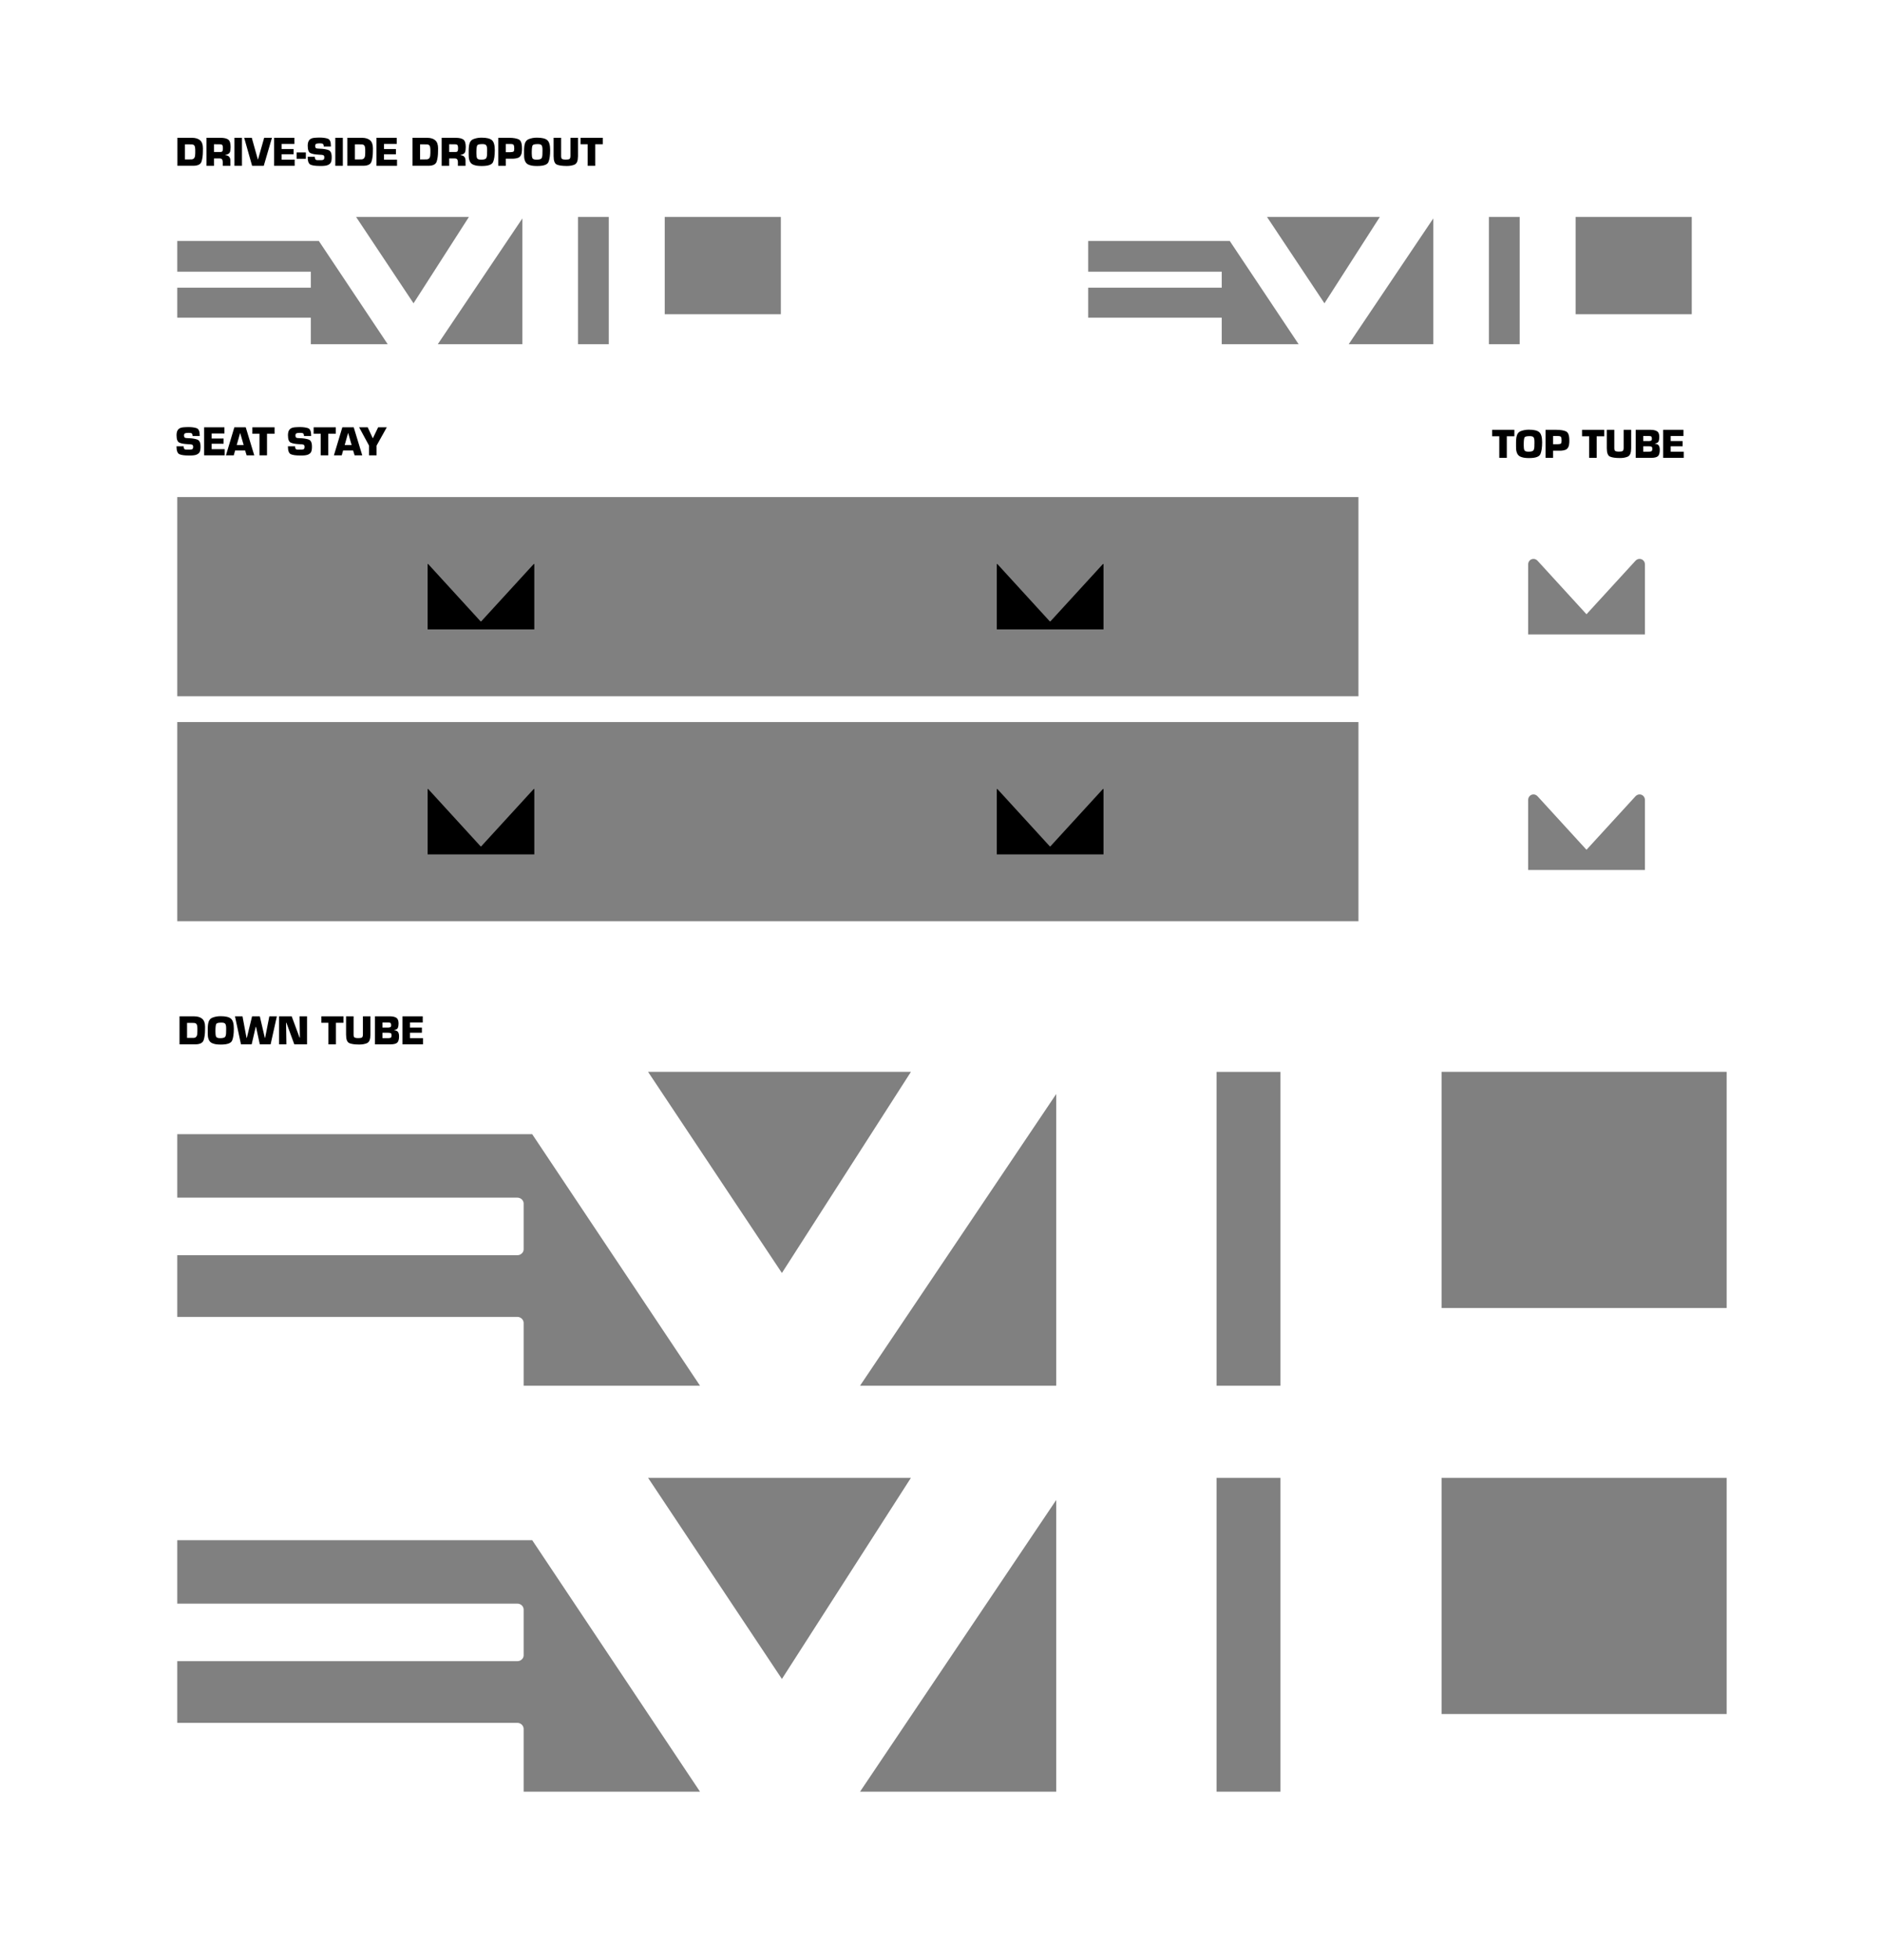 <svg xml:space="preserve" style="enable-background:new 0 0 537.53 559.713;" viewBox="0 0 537.53 559.713" height="559.713px" width="537.53px" y="0px" x="0px" xmlns:xlink="http://www.w3.org/1999/xlink" xmlns="http://www.w3.org/2000/svg" version="1.1">
<rect x="0" y="0" width="537.53" height="559.713" fill="#808080" stroke="none"/>
<style type="text/css">
	.st0{fill:#FFFFFF;}
</style>
<g id="Layer_1">
</g>
<g id="OVERLAY">
	<g>
		<g>
			<path d="M315.18,225.423c0-0.166-0.092-0.203-0.206-0.081l-14.897,16.264c-0.113,0.122-0.191,0.121-0.302-0.003
				l-14.871-16.258c-0.111-0.123-0.201-0.089-0.201,0.078v18.544h30.477V225.423z"></path>
			<path d="M314.973,161.103l-14.897,16.264c-0.113,0.122-0.191,0.121-0.302-0.003l-14.871-16.258
				c-0.111-0.124-0.201-0.089-0.201,0.078v18.544h30.477v-18.544C315.179,161.017,315.086,160.981,314.973,161.103z"></path>
			<path d="M152.401,161.103l-14.897,16.264c-0.113,0.122-0.191,0.121-0.302-0.003l-14.871-16.258
				c-0.111-0.124-0.201-0.089-0.201,0.078v18.544h30.477v-18.544C152.606,161.017,152.514,160.981,152.401,161.103z"></path>
			<path d="M152.608,225.423c0-0.166-0.092-0.203-0.206-0.081l-14.897,16.264c-0.113,0.122-0.191,0.121-0.302-0.003
				l-14.871-16.258c-0.111-0.123-0.201-0.089-0.201,0.078v18.544h30.477V225.423z"></path>
			<path d="M0,0v559.713h537.53V0H0z M450.035,61.956h33.158v27.776h-33.158V61.956z M436.462,161.183
				c0-0.893,0.669-1.592,1.522-1.592c0.449,0,0.872,0.196,1.191,0.553l13.953,15.253l13.984-15.267
				c0.321-0.35,0.74-0.54,1.183-0.54c0.856,0,1.525,0.699,1.525,1.593v19.984h-33.358V161.183z M436.462,228.439
				c0-0.893,0.669-1.592,1.522-1.592c0.448,0,0.872,0.196,1.191,0.553l13.953,15.253l13.984-15.267
				c0.321-0.35,0.74-0.54,1.183-0.54c0.855,0,1.524,0.699,1.524,1.593v19.984h-33.358V228.439z M425.253,61.956
				h8.799v36.33h-8.799V61.956z M394.098,61.956L378.285,86.606l-16.403-24.65H394.098z M310.801,82.145h38.145
				v-4.568h-38.145v-8.757h40.445l19.66,29.466h-21.961v-7.579h-38.145V82.145z M189.862,61.956h33.158v27.776
				h-33.158V61.956z M165.08,61.956h8.799v36.33h-8.799V61.956z M133.925,61.956L118.112,86.606L101.709,61.956
				H133.925z M149.191,62.379v35.906h-24.152L149.191,62.379z M50.628,82.145h38.145v-4.568H50.628v-8.757h40.445
				l19.66,29.466H88.772v-7.579H50.628V82.145z M50.627,141.939h337.369v56.881H50.627V141.939z M199.935,395.689
				h-50.373v-17.935c0-0.442-0.184-0.868-0.518-1.201c-0.327-0.322-0.815-0.517-1.298-0.517H50.628V358.425h97.118
				c0.497,0,0.961-0.185,1.306-0.523c0.426-0.398,0.51-0.856,0.51-1.175v-13.039
				c0-0.436-0.183-0.857-0.515-1.187c-0.326-0.32-0.814-0.514-1.301-0.514H50.628v-18.117h101.377L199.935,395.689
				z M185.102,306.069h75.074l-36.849,57.433L185.102,306.069z M149.561,511.613v-17.935
				c0-0.442-0.184-0.869-0.517-1.2c-0.328-0.323-0.815-0.518-1.299-0.518H50.628v-17.611h97.118
				c0.497,0,0.961-0.185,1.306-0.523c0.426-0.398,0.51-0.856,0.51-1.175v-13.039
				c0-0.436-0.183-0.858-0.516-1.188c-0.325-0.318-0.812-0.512-1.3-0.512H50.628v-18.117h101.377l47.93,71.818
				H149.561z M185.102,421.993h75.074l-36.849,57.433L185.102,421.993z M301.675,511.613h-56.035l56.035-83.295V511.613
				z M301.675,395.689h-56.035l56.035-83.295V395.689z M365.707,511.613h-18.23V421.993h18.23V511.613z
				 M365.707,395.689h-18.23v-89.62h18.23V395.689z M387.997,263.059H50.628v-56.881h337.369V263.059z
				 M409.364,98.286h-24.151l24.151-35.906V98.286z M493.162,489.433h-81.409V421.993h81.409V489.433z
				 M493.162,373.508h-81.409v-67.439h81.409V373.508z" class="st0"></path>
		</g>
		<g>
			<path d="M50.662,39.35h4.188c1.008,0.008,1.778,0.248,2.311,0.72c0.531,0.473,0.798,1.232,0.798,2.28
				l-0.013,0.935c0,1.072-0.128,2.019-0.384,2.838c-0.256,0.82-1.063,1.23-2.424,1.23h-4.476V39.35z
				 M54.55,45.518c0.392,0.008,0.682-0.098,0.87-0.318c0.188-0.22,0.29-0.514,0.306-0.882
				c0.008-0.103,0.014-0.21,0.019-0.317c0.004-0.108,0.01-0.215,0.018-0.318c0-0.103,0-0.21,0-0.318
				c0-0.107,0-0.214,0-0.317c0-0.08,0-0.166,0-0.259c0-0.092-0.004-0.182-0.012-0.27
				c-0.009-0.176-0.028-0.344-0.06-0.504s-0.08-0.292-0.144-0.397c-0.088-0.144-0.206-0.241-0.354-0.294
				c-0.147-0.052-0.302-0.082-0.462-0.09c-0.032,0-0.061,0-0.09,0s-0.058,0-0.09,0l-1.74-0.012v4.296H54.55z"></path>
			<path d="M58.978,39.35h4.031c1.024,0.008,1.756,0.182,2.196,0.521c0.44,0.341,0.66,1.047,0.66,2.118
				c0,0.601-0.066,1.086-0.198,1.458s-0.57,0.639-1.313,0.798v0.072c0.495,0.032,0.861,0.183,1.098,0.45
				c0.235,0.268,0.353,0.646,0.353,1.134v1.452h-2.184v-1.068c0-0.319-0.062-0.573-0.185-0.762
				c-0.125-0.188-0.362-0.282-0.715-0.282h-1.596v2.112h-2.147V39.35z M62.829,43.406
				c0.392,0.009,0.63-0.08,0.714-0.264s0.126-0.448,0.126-0.792c0-0.392-0.044-0.68-0.132-0.864
				c-0.088-0.184-0.36-0.275-0.816-0.275l-1.596-0.013v2.208H62.829z"></path>
			<path d="M69.106,47.354h-2.147v-8.004h2.147V47.354z"></path>
			<path d="M77.673,39.35l-2.34,8.004H72.009l-2.268-8.004h2.172l1.728,6.168h0.06l1.752-6.168H77.673z"></path>
			<path d="M80.445,42.554h3.408v1.488h-3.408v1.548h3.72v1.764h-5.867v-8.004h5.796v1.764h-3.648V42.554z"></path>
			<path d="M87.358,43.526v1.812h-2.628v-1.812H87.358z"></path>
			<path d="M94.497,41.846h-2.039c0-0.4-0.08-0.652-0.24-0.756c-0.16-0.104-0.433-0.156-0.816-0.156h-0.216
				c-0.017,0.008-0.032,0.012-0.048,0.012c-0.017,0-0.032,0-0.048,0c-0.265,0-0.509,0.037-0.732,0.112
				c-0.224,0.074-0.336,0.277-0.336,0.607c0,0.249,0.046,0.433,0.138,0.553s0.267,0.188,0.522,0.204
				c0.12,0.008,0.244,0.016,0.372,0.023s0.256,0.017,0.384,0.024c0.016,0,0.032,0,0.048,0c0.017,0,0.036,0,0.06,0
				c0.808,0.032,1.542,0.151,2.201,0.359c0.66,0.209,0.99,0.86,0.99,1.956c0,0.112,0,0.227,0,0.343
				c0,0.115-0.008,0.233-0.023,0.353c-0.017,0.248-0.062,0.492-0.139,0.732c-0.076,0.239-0.21,0.44-0.401,0.6
				c-0.257,0.216-0.544,0.362-0.864,0.439s-0.648,0.121-0.984,0.138c-0.096,0.008-0.19,0.012-0.281,0.012
				c-0.093,0-0.186,0-0.282,0h-0.528c-1.103,0-1.94-0.12-2.508-0.359c-0.568-0.24-0.852-0.996-0.852-2.269
				l2.039-0.012c0,0.304,0.053,0.542,0.156,0.714c0.104,0.172,0.324,0.258,0.66,0.258h0.924
				c0.273,0.008,0.502-0.03,0.69-0.115c0.188-0.084,0.282-0.308,0.282-0.671c0-0.339-0.087-0.544-0.259-0.616
				c-0.172-0.073-0.398-0.117-0.678-0.134c-0.016,0-0.03,0-0.042,0s-0.026,0-0.042,0
				c-0.136-0.008-0.266-0.016-0.39-0.023s-0.246-0.017-0.366-0.024c-0.928-0.048-1.654-0.192-2.178-0.432
				c-0.524-0.24-0.786-0.948-0.786-2.124c0-0.7,0.151-1.234,0.456-1.605c0.304-0.37,0.811-0.583,1.523-0.64
				c0.232-0.016,0.466-0.03,0.702-0.042s0.47-0.019,0.702-0.019c0.928,0,1.7,0.102,2.316,0.302
				c0.615,0.201,0.924,0.873,0.924,2.015c0,0.024,0,0.046,0,0.066c0,0.019,0,0.038,0,0.054
				c-0.008,0.024-0.013,0.046-0.013,0.066c0,0.019,0,0.042,0,0.065V41.846z"></path>
			<path d="M97.917,47.354h-2.147v-8.004h2.147V47.354z"></path>
			<path d="M99.213,39.35h4.188c1.008,0.008,1.778,0.248,2.311,0.72c0.531,0.473,0.798,1.232,0.798,2.28
				l-0.013,0.935c0,1.072-0.128,2.019-0.384,2.838c-0.256,0.82-1.063,1.23-2.424,1.23h-4.476V39.35z
				 M103.101,45.518c0.392,0.008,0.682-0.098,0.87-0.318c0.188-0.22,0.29-0.514,0.306-0.882
				c0.008-0.103,0.014-0.21,0.019-0.317c0.004-0.108,0.01-0.215,0.018-0.318c0-0.103,0-0.21,0-0.318
				c0-0.107,0-0.214,0-0.317c0-0.08,0-0.166,0-0.259c0-0.092-0.004-0.182-0.012-0.27
				c-0.009-0.176-0.028-0.344-0.06-0.504s-0.08-0.292-0.144-0.397c-0.088-0.144-0.206-0.241-0.354-0.294
				c-0.147-0.052-0.302-0.082-0.462-0.09c-0.032,0-0.061,0-0.09,0s-0.058,0-0.09,0l-1.74-0.012v4.296H103.101z"></path>
			<path d="M109.677,42.554h3.408v1.488h-3.408v1.548h3.72v1.764h-5.867v-8.004h5.796v1.764h-3.648V42.554z"></path>
			<path d="M117.825,39.35h4.188c1.008,0.008,1.778,0.248,2.311,0.72c0.531,0.473,0.798,1.232,0.798,2.28
				l-0.013,0.935c0,1.072-0.128,2.019-0.384,2.838c-0.256,0.82-1.063,1.23-2.424,1.23h-4.476V39.35z
				 M121.713,45.518c0.392,0.008,0.682-0.098,0.87-0.318c0.188-0.22,0.29-0.514,0.306-0.882
				c0.008-0.103,0.014-0.21,0.019-0.317c0.004-0.108,0.01-0.215,0.018-0.318c0-0.103,0-0.21,0-0.318
				c0-0.107,0-0.214,0-0.317c0-0.08,0-0.166,0-0.259c0-0.092-0.004-0.182-0.012-0.27
				c-0.009-0.176-0.028-0.344-0.06-0.504s-0.08-0.292-0.144-0.397c-0.088-0.144-0.206-0.241-0.354-0.294
				c-0.147-0.052-0.302-0.082-0.462-0.09c-0.032,0-0.061,0-0.09,0s-0.058,0-0.09,0l-1.74-0.012v4.296H121.713z"></path>
			<path d="M126.141,39.35h4.031c1.024,0.008,1.756,0.182,2.196,0.521c0.44,0.341,0.66,1.047,0.66,2.118
				c0,0.601-0.066,1.086-0.198,1.458s-0.57,0.639-1.313,0.798v0.072c0.495,0.032,0.861,0.183,1.098,0.45
				c0.235,0.268,0.353,0.646,0.353,1.134v1.452h-2.184v-1.068c0-0.319-0.062-0.573-0.185-0.762
				c-0.125-0.188-0.362-0.282-0.715-0.282h-1.596v2.112h-2.147V39.35z M129.992,43.406
				c0.392,0.009,0.63-0.08,0.714-0.264s0.126-0.448,0.126-0.792c0-0.392-0.044-0.68-0.132-0.864
				c-0.088-0.184-0.36-0.275-0.816-0.275l-1.596-0.013v2.208H129.992z"></path>
			<path d="M133.869,42.932c0-0.164,0.004-0.326,0.012-0.486s0.019-0.321,0.036-0.485
				c0.016-0.164,0.036-0.326,0.06-0.486c0.152-0.895,0.56-1.477,1.224-1.74s1.381-0.403,2.148-0.42
				c0.04,0,0.08,0,0.12,0s0.08,0,0.12,0c1.384,0,2.352,0.234,2.903,0.702c0.553,0.468,0.828,1.426,0.828,2.874
				c0,1.48-0.162,2.603-0.485,3.372c-0.324,0.768-1.387,1.151-3.187,1.151c-0.128,0-0.26-0.002-0.396-0.006
				c-0.137-0.004-0.273-0.01-0.408-0.018c-0.608-0.024-1.181-0.148-1.716-0.372
				c-0.536-0.224-0.9-0.672-1.092-1.344c-0.08-0.273-0.129-0.548-0.144-0.828s-0.023-0.56-0.023-0.84v-0.601
				C133.869,43.255,133.869,43.096,133.869,42.932z M136.065,43.37v0.48c0,0.568,0.06,1,0.181,1.296
				c0.119,0.296,0.512,0.444,1.176,0.444c0.735,0,1.201-0.118,1.397-0.354c0.196-0.235,0.294-0.693,0.294-1.374
				c0-0.096,0-0.191,0-0.288c0-0.096,0.004-0.195,0.013-0.3c0-0.096,0-0.192,0-0.288s0-0.191,0-0.288
				c0-0.535-0.076-0.928-0.229-1.176s-0.516-0.372-1.092-0.372c-0.832,0-1.326,0.112-1.482,0.336
				c-0.155,0.225-0.241,0.84-0.258,1.849c0,0.008,0,0.016,0,0.023s0,0.017,0,0.024V43.37z"></path>
			<path d="M142.305,39.35h3.132c1.191,0.008,2.098,0.16,2.718,0.456s0.93,1.136,0.93,2.519
				c0,0.112,0,0.227,0,0.343c0,0.115-0.004,0.23-0.012,0.342c-0.008,0.231-0.034,0.46-0.078,0.684
				c-0.044,0.225-0.122,0.44-0.234,0.648c-0.191,0.368-0.468,0.614-0.827,0.737
				c-0.36,0.125-0.74,0.198-1.141,0.223c-0.103,0-0.21,0.002-0.317,0.006c-0.108,0.004-0.215,0.006-0.318,0.006
				c-0.008,0-0.014,0-0.018,0c-0.005,0-0.011,0-0.019,0c-0.065,0-0.128,0-0.191,0c-0.065,0-0.129,0-0.192,0h-1.284
				v2.04h-2.147V39.35z M145.796,43.454c0.448-0.016,0.74-0.075,0.876-0.18c0.137-0.103,0.204-0.364,0.204-0.78
				v-0.107c0-0.464-0.05-0.79-0.149-0.979c-0.101-0.188-0.402-0.281-0.906-0.281h-1.368v2.327H145.796z"></path>
			<path d="M149.685,42.932c0-0.164,0.004-0.326,0.012-0.486s0.019-0.321,0.036-0.485
				c0.016-0.164,0.036-0.326,0.06-0.486c0.152-0.895,0.56-1.477,1.224-1.74s1.381-0.403,2.148-0.42
				c0.04,0,0.08,0,0.12,0s0.08,0,0.12,0c1.384,0,2.352,0.234,2.903,0.702c0.553,0.468,0.828,1.426,0.828,2.874
				c0,1.48-0.162,2.603-0.485,3.372c-0.324,0.768-1.387,1.151-3.187,1.151c-0.128,0-0.26-0.002-0.396-0.006
				c-0.137-0.004-0.273-0.01-0.408-0.018c-0.608-0.024-1.181-0.148-1.716-0.372
				c-0.536-0.224-0.9-0.672-1.092-1.344c-0.08-0.273-0.129-0.548-0.144-0.828s-0.023-0.56-0.023-0.84v-0.601
				C149.685,43.255,149.685,43.096,149.685,42.932z M151.88,43.37v0.48c0,0.568,0.06,1,0.181,1.296
				c0.119,0.296,0.512,0.444,1.176,0.444c0.735,0,1.201-0.118,1.397-0.354c0.196-0.235,0.294-0.693,0.294-1.374
				c0-0.096,0-0.191,0-0.288c0-0.096,0.004-0.195,0.013-0.3c0-0.096,0-0.192,0-0.288s0-0.191,0-0.288
				c0-0.535-0.076-0.928-0.229-1.176s-0.516-0.372-1.092-0.372c-0.832,0-1.326,0.112-1.482,0.336
				c-0.155,0.225-0.241,0.84-0.258,1.849c0,0.008,0,0.016,0,0.023s0,0.017,0,0.024V43.37z"></path>
			<path d="M165.08,39.35v5.052c0,0.104-0.003,0.204-0.007,0.3c-0.004,0.097-0.01,0.189-0.018,0.276
				c-0.008,0.032-0.012,0.065-0.012,0.096c0,0.032-0.004,0.065-0.013,0.097c0,0.064-0.002,0.128-0.006,0.191
				c-0.004,0.065-0.01,0.128-0.018,0.192c-0.12,0.8-0.477,1.308-1.068,1.523
				c-0.592,0.217-1.231,0.324-1.92,0.324h-0.288c-1.151,0-2.042-0.13-2.67-0.39s-0.941-1.07-0.941-2.431
				v-5.231h2.147V44.57c0,0.473,0.11,0.758,0.33,0.858c0.22,0.1,0.534,0.149,0.942,0.149
				c0.504,0,0.861-0.052,1.073-0.155c0.212-0.104,0.318-0.424,0.318-0.96v-5.112H165.08z"></path>
			<path d="M170,47.354h-2.148v-6.156h-2.028v-1.848h6.336v1.848h-2.159V47.354z"></path>
		</g>
		<g>
			<path d="M57.034,124.512h-2.039c0-0.4-0.08-0.652-0.24-0.756c-0.16-0.104-0.433-0.156-0.816-0.156h-0.216
				c-0.017,0.008-0.032,0.012-0.048,0.012c-0.017,0-0.032,0-0.048,0c-0.265,0-0.509,0.037-0.732,0.112
				c-0.224,0.074-0.336,0.277-0.336,0.607c0,0.249,0.046,0.433,0.138,0.553s0.267,0.188,0.522,0.204
				c0.12,0.008,0.244,0.016,0.372,0.023s0.256,0.017,0.384,0.024c0.016,0,0.032,0,0.048,0c0.017,0,0.036,0,0.06,0
				c0.808,0.032,1.542,0.151,2.201,0.359c0.66,0.209,0.99,0.86,0.99,1.956c0,0.112,0,0.227,0,0.343
				c0,0.115-0.008,0.233-0.023,0.353c-0.017,0.248-0.062,0.492-0.139,0.732c-0.076,0.239-0.21,0.44-0.401,0.6
				c-0.257,0.216-0.544,0.362-0.864,0.439s-0.648,0.121-0.984,0.138c-0.096,0.008-0.19,0.012-0.281,0.012
				c-0.093,0-0.186,0-0.282,0h-0.528c-1.103,0-1.94-0.12-2.508-0.359c-0.568-0.24-0.852-0.996-0.852-2.269
				l2.039-0.012c0,0.304,0.053,0.542,0.156,0.714c0.104,0.172,0.324,0.258,0.66,0.258h0.924
				c0.273,0.008,0.502-0.03,0.69-0.115c0.188-0.084,0.282-0.308,0.282-0.671c0-0.339-0.087-0.544-0.259-0.616
				c-0.172-0.073-0.398-0.117-0.678-0.134c-0.016,0-0.03,0-0.042,0s-0.026,0-0.042,0
				c-0.136-0.008-0.266-0.016-0.39-0.023s-0.246-0.017-0.366-0.024c-0.928-0.048-1.654-0.192-2.178-0.432
				c-0.524-0.24-0.786-0.948-0.786-2.124c0-0.7,0.151-1.234,0.456-1.605c0.304-0.37,0.811-0.583,1.523-0.64
				c0.232-0.016,0.466-0.03,0.702-0.042s0.47-0.019,0.702-0.019c0.928,0,1.7,0.102,2.316,0.302
				c0.615,0.201,0.924,0.873,0.924,2.015c0,0.024,0,0.046,0,0.066c0,0.019,0,0.038,0,0.054
				c-0.008,0.024-0.013,0.046-0.013,0.066c0,0.019,0,0.042,0,0.065V124.512z"></path>
			<path d="M60.454,125.22h3.408v1.488h-3.408v1.548h3.72v1.764h-5.867v-8.004h5.796v1.764h-3.648V125.22z"></path>
			<path d="M67.15,128.64l-0.384,1.38h-2.232l2.4-8.004h3.252l2.436,8.004h-2.184l-0.42-1.38H67.15z
				 M68.59,123.612l-0.983,3.481h1.992L68.59,123.612z"></path>
			<path d="M76.258,130.02h-2.148v-6.156h-2.028v-1.848h6.336v1.848h-2.159V130.02z"></path>
			<path d="M88.857,124.512h-2.039c0-0.4-0.08-0.652-0.24-0.756c-0.16-0.104-0.433-0.156-0.816-0.156h-0.216
				c-0.017,0.008-0.032,0.012-0.048,0.012c-0.017,0-0.032,0-0.048,0c-0.265,0-0.509,0.037-0.732,0.112
				c-0.224,0.074-0.336,0.277-0.336,0.607c0,0.249,0.046,0.433,0.138,0.553s0.267,0.188,0.522,0.204
				c0.12,0.008,0.244,0.016,0.372,0.023s0.256,0.017,0.384,0.024c0.016,0,0.032,0,0.048,0c0.017,0,0.036,0,0.06,0
				c0.808,0.032,1.542,0.151,2.201,0.359c0.66,0.209,0.99,0.86,0.99,1.956c0,0.112,0,0.227,0,0.343
				c0,0.115-0.008,0.233-0.023,0.353c-0.017,0.248-0.062,0.492-0.139,0.732c-0.076,0.239-0.21,0.44-0.401,0.6
				c-0.257,0.216-0.544,0.362-0.864,0.439s-0.648,0.121-0.984,0.138c-0.096,0.008-0.19,0.012-0.281,0.012
				c-0.093,0-0.186,0-0.282,0h-0.528c-1.103,0-1.94-0.12-2.508-0.359c-0.568-0.24-0.852-0.996-0.852-2.269
				l2.039-0.012c0,0.304,0.053,0.542,0.156,0.714c0.104,0.172,0.324,0.258,0.66,0.258h0.924
				c0.273,0.008,0.502-0.03,0.69-0.115c0.188-0.084,0.282-0.308,0.282-0.671c0-0.339-0.087-0.544-0.259-0.616
				c-0.172-0.073-0.398-0.117-0.678-0.134c-0.016,0-0.03,0-0.042,0s-0.026,0-0.042,0
				c-0.136-0.008-0.266-0.016-0.39-0.023s-0.246-0.017-0.366-0.024c-0.928-0.048-1.654-0.192-2.178-0.432
				c-0.524-0.24-0.786-0.948-0.786-2.124c0-0.7,0.151-1.234,0.456-1.605c0.304-0.37,0.811-0.583,1.523-0.64
				c0.232-0.016,0.466-0.03,0.702-0.042s0.47-0.019,0.702-0.019c0.928,0,1.7,0.102,2.316,0.302
				c0.615,0.201,0.924,0.873,0.924,2.015c0,0.024,0,0.046,0,0.066c0,0.019,0,0.038,0,0.054
				c-0.008,0.024-0.013,0.046-0.013,0.066c0,0.019,0,0.042,0,0.065V124.512z"></path>
			<path d="M93.755,130.02h-2.148v-6.156h-2.028v-1.848h6.336v1.848h-2.159V130.02z"></path>
			<path d="M97.99,128.64l-0.384,1.38h-2.232l2.4-8.004h3.252l2.436,8.004h-2.184l-0.42-1.38H97.99z
				 M99.429,123.612l-0.983,3.481h1.992L99.429,123.612z"></path>
			<path d="M107.554,127.248v2.772h-2.148v-2.772l-2.832-5.231h2.448l1.428,3.084h0.072l1.477-3.084h2.472
				L107.554,127.248z"></path>
		</g>
		<g>
			<path d="M51.274,290.21h4.188c1.008,0.008,1.778,0.248,2.311,0.72c0.531,0.473,0.798,1.232,0.798,2.28
				l-0.013,0.935c0,1.072-0.128,2.019-0.384,2.838c-0.256,0.82-1.063,1.23-2.424,1.23h-4.476V290.21z
				 M55.162,296.378c0.392,0.008,0.682-0.098,0.87-0.318c0.188-0.22,0.29-0.514,0.306-0.882
				c0.008-0.103,0.014-0.21,0.019-0.317c0.004-0.108,0.01-0.215,0.018-0.318c0-0.103,0-0.21,0-0.318
				c0-0.107,0-0.214,0-0.317c0-0.08,0-0.166,0-0.259c0-0.092-0.004-0.182-0.012-0.27
				c-0.009-0.176-0.028-0.344-0.06-0.504s-0.08-0.292-0.144-0.397c-0.088-0.144-0.206-0.241-0.354-0.294
				c-0.147-0.052-0.302-0.082-0.462-0.09c-0.032,0-0.061,0-0.09,0s-0.058,0-0.09,0l-1.74-0.012v4.296H55.162z"></path>
			<path d="M59.338,293.792c0-0.164,0.004-0.326,0.012-0.486s0.019-0.321,0.036-0.485
				c0.016-0.164,0.036-0.326,0.06-0.486c0.152-0.895,0.56-1.477,1.224-1.74s1.381-0.403,2.148-0.42
				c0.04,0,0.08,0,0.12,0s0.08,0,0.12,0c1.384,0,2.352,0.234,2.903,0.702c0.553,0.468,0.828,1.426,0.828,2.874
				c0,1.48-0.162,2.603-0.485,3.372c-0.324,0.768-1.387,1.151-3.187,1.151c-0.128,0-0.26-0.002-0.396-0.006
				c-0.137-0.004-0.273-0.01-0.408-0.018c-0.608-0.024-1.181-0.148-1.716-0.372
				c-0.536-0.224-0.9-0.672-1.092-1.344c-0.08-0.273-0.129-0.548-0.144-0.828s-0.023-0.56-0.023-0.84v-0.601
				C59.338,294.114,59.338,293.956,59.338,293.792z M61.533,294.229v0.48c0,0.568,0.06,1,0.181,1.296
				c0.119,0.296,0.512,0.444,1.176,0.444c0.735,0,1.201-0.118,1.397-0.354c0.196-0.235,0.294-0.693,0.294-1.374
				c0-0.096,0-0.191,0-0.288c0-0.096,0.004-0.195,0.013-0.3c0-0.096,0-0.192,0-0.288s0-0.191,0-0.288
				c0-0.535-0.076-0.928-0.229-1.176s-0.516-0.372-1.092-0.372c-0.832,0-1.326,0.112-1.482,0.336
				c-0.155,0.225-0.241,0.84-0.258,1.849c0,0.008,0,0.016,0,0.023s0,0.017,0,0.024V294.229z"></path>
			<path d="M77.29,298.214h-3.084l-1.08-5.016h-0.084l-1.164,5.016h-3.048l-1.716-8.004h2.147l1.152,6.168h0.084
				l1.5-6.168h2.208l1.44,6.168h0.072l1.212-6.168h2.148L77.29,298.214z"></path>
			<path d="M87.693,298.214h-3.636l-2.256-6.156h-0.096l0.096,6.156h-2.1v-8.004h3.611l2.256,6.084h0.084
				l-0.084-6.084h2.124V298.214z"></path>
			<path d="M95.95,298.214h-2.148v-6.156h-2.028v-1.848h6.336v1.848h-2.159V298.214z"></path>
			<path d="M105.802,290.21v5.052c0,0.104-0.003,0.204-0.007,0.3c-0.004,0.097-0.01,0.189-0.018,0.276
				c-0.008,0.032-0.012,0.065-0.012,0.096c0,0.032-0.004,0.065-0.013,0.097c0,0.064-0.002,0.128-0.006,0.191
				c-0.004,0.065-0.01,0.128-0.018,0.192c-0.12,0.8-0.477,1.308-1.068,1.523
				c-0.592,0.217-1.231,0.324-1.92,0.324h-0.288c-1.151,0-2.042-0.13-2.67-0.39s-0.941-1.07-0.941-2.431
				v-5.231h2.147v5.22c0,0.473,0.11,0.758,0.33,0.858c0.22,0.1,0.534,0.149,0.942,0.149
				c0.504,0,0.861-0.052,1.073-0.155c0.212-0.104,0.318-0.424,0.318-0.96v-5.112H105.802z"></path>
			<path d="M107.097,290.21h4.356c0.728,0.008,1.308,0.145,1.74,0.414c0.432,0.268,0.647,0.815,0.647,1.638
				c0,0.464-0.061,0.866-0.185,1.206s-0.478,0.558-1.062,0.654v0.06c0.544,0.057,0.91,0.229,1.099,0.517
				c0.188,0.288,0.282,0.695,0.282,1.224c0,0.896-0.179,1.502-0.534,1.818c-0.356,0.315-1.007,0.474-1.95,0.474
				h-4.392V290.21z M110.613,293.414c0.032,0.008,0.064,0.012,0.096,0.012s0.06,0,0.084,0
				c0.256-0.008,0.475-0.042,0.654-0.102c0.18-0.06,0.27-0.254,0.27-0.582c0-0.288-0.05-0.486-0.149-0.595
				c-0.101-0.107-0.294-0.161-0.582-0.161h-1.74v1.428H110.613z M110.673,296.45
				c0.336,0.008,0.614-0.022,0.834-0.09c0.221-0.068,0.33-0.299,0.33-0.69c0-0.376-0.086-0.598-0.258-0.666
				s-0.426-0.102-0.762-0.102h-1.572v1.548H110.673z"></path>
			<path d="M117.093,293.414h3.408v1.488h-3.408v1.548h3.72v1.764h-5.867v-8.004h5.796v1.764h-3.648V293.414z"></path>
		</g>
		<g>
			<g>
				<path d="M430.367,130.74h-2.148v-6.156h-2.028v-1.848h6.336v1.848h-2.159V130.74z"></path>
				<path d="M433.007,126.318c0-0.164,0.004-0.326,0.012-0.486s0.019-0.321,0.036-0.485
					c0.016-0.164,0.036-0.326,0.06-0.486c0.152-0.895,0.56-1.477,1.224-1.74s1.381-0.403,2.148-0.42
					c0.04,0,0.08,0,0.12,0s0.08,0,0.12,0c1.384,0,2.352,0.234,2.903,0.702c0.553,0.468,0.828,1.426,0.828,2.874
					c0,1.48-0.162,2.603-0.485,3.372c-0.324,0.768-1.387,1.151-3.187,1.151c-0.128,0-0.26-0.002-0.396-0.006
					c-0.137-0.004-0.273-0.01-0.408-0.018c-0.608-0.024-1.181-0.148-1.716-0.372
					c-0.536-0.224-0.9-0.672-1.092-1.344c-0.08-0.273-0.129-0.548-0.144-0.828s-0.023-0.56-0.023-0.84v-0.601
					C433.007,126.64,433.007,126.482,433.007,126.318z M435.202,126.756v0.48c0,0.568,0.06,1,0.181,1.296
					c0.119,0.296,0.512,0.444,1.176,0.444c0.735,0,1.201-0.118,1.397-0.354c0.196-0.235,0.294-0.693,0.294-1.374
					c0-0.096,0-0.191,0-0.288c0-0.096,0.004-0.195,0.013-0.3c0-0.096,0-0.192,0-0.288s0-0.191,0-0.288
					c0-0.535-0.076-0.928-0.229-1.176s-0.516-0.372-1.092-0.372c-0.832,0-1.326,0.112-1.482,0.336
					c-0.155,0.225-0.241,0.84-0.258,1.849c0,0.008,0,0.016,0,0.023s0,0.017,0,0.024V126.756z"></path>
				<path d="M441.443,122.736h3.132c1.191,0.008,2.098,0.16,2.718,0.456s0.93,1.136,0.93,2.519
					c0,0.112,0,0.227,0,0.343c0,0.115-0.004,0.23-0.012,0.342c-0.008,0.231-0.034,0.46-0.078,0.684
					c-0.044,0.225-0.122,0.44-0.234,0.648c-0.191,0.368-0.468,0.614-0.827,0.737
					c-0.36,0.125-0.74,0.198-1.141,0.223c-0.103,0-0.21,0.002-0.317,0.006c-0.108,0.004-0.215,0.006-0.318,0.006
					c-0.008,0-0.014,0-0.018,0c-0.005,0-0.011,0-0.019,0c-0.065,0-0.128,0-0.191,0c-0.065,0-0.129,0-0.192,0h-1.284
					v2.04h-2.147V122.736z M444.934,126.84c0.448-0.016,0.74-0.075,0.876-0.18
					c0.137-0.103,0.204-0.364,0.204-0.78v-0.107c0-0.464-0.05-0.79-0.149-0.979
					c-0.101-0.188-0.402-0.281-0.906-0.281h-1.368v2.327H444.934z"></path>
				<path d="M456.035,130.74h-2.148v-6.156h-2.028v-1.848h6.336v1.848h-2.159V130.74z"></path>
				<path d="M465.887,122.736v5.052c0,0.104-0.003,0.204-0.007,0.3c-0.004,0.097-0.01,0.189-0.018,0.276
					c-0.008,0.032-0.012,0.065-0.012,0.096c0,0.032-0.004,0.065-0.013,0.097c0,0.064-0.002,0.128-0.006,0.191
					c-0.004,0.065-0.01,0.128-0.018,0.192c-0.12,0.8-0.477,1.308-1.068,1.523
					c-0.592,0.217-1.231,0.324-1.92,0.324h-0.288c-1.151,0-2.042-0.13-2.67-0.39s-0.941-1.07-0.941-2.431
					v-5.231h2.147v5.22c0,0.473,0.11,0.758,0.33,0.858c0.22,0.1,0.534,0.149,0.942,0.149
					c0.504,0,0.861-0.052,1.073-0.155c0.212-0.104,0.318-0.424,0.318-0.96v-5.112H465.887z"></path>
				<path d="M467.182,122.736h4.356c0.728,0.008,1.308,0.145,1.74,0.414c0.432,0.268,0.647,0.815,0.647,1.638
					c0,0.464-0.061,0.866-0.185,1.206s-0.478,0.558-1.062,0.654v0.06c0.544,0.057,0.91,0.229,1.099,0.517
					c0.188,0.288,0.282,0.695,0.282,1.224c0,0.896-0.179,1.502-0.534,1.818c-0.356,0.315-1.007,0.474-1.95,0.474
					h-4.392V122.736z M470.698,125.94c0.032,0.008,0.064,0.012,0.096,0.012s0.06,0,0.084,0
					c0.256-0.008,0.475-0.042,0.654-0.102c0.18-0.06,0.27-0.254,0.27-0.582c0-0.288-0.05-0.486-0.149-0.595
					c-0.101-0.107-0.294-0.161-0.582-0.161h-1.74v1.428H470.698z M470.758,128.976
					c0.336,0.008,0.614-0.022,0.834-0.09c0.221-0.068,0.33-0.299,0.33-0.69c0-0.376-0.086-0.598-0.258-0.666
					s-0.426-0.102-0.762-0.102h-1.572v1.548H470.758z"></path>
				<path d="M477.178,125.94h3.408v1.488h-3.408v1.548h3.72v1.764H475.03v-8.004h5.796v1.764h-3.648V125.94z"></path>
			</g>
		</g>
	</g>
</g>
</svg>
